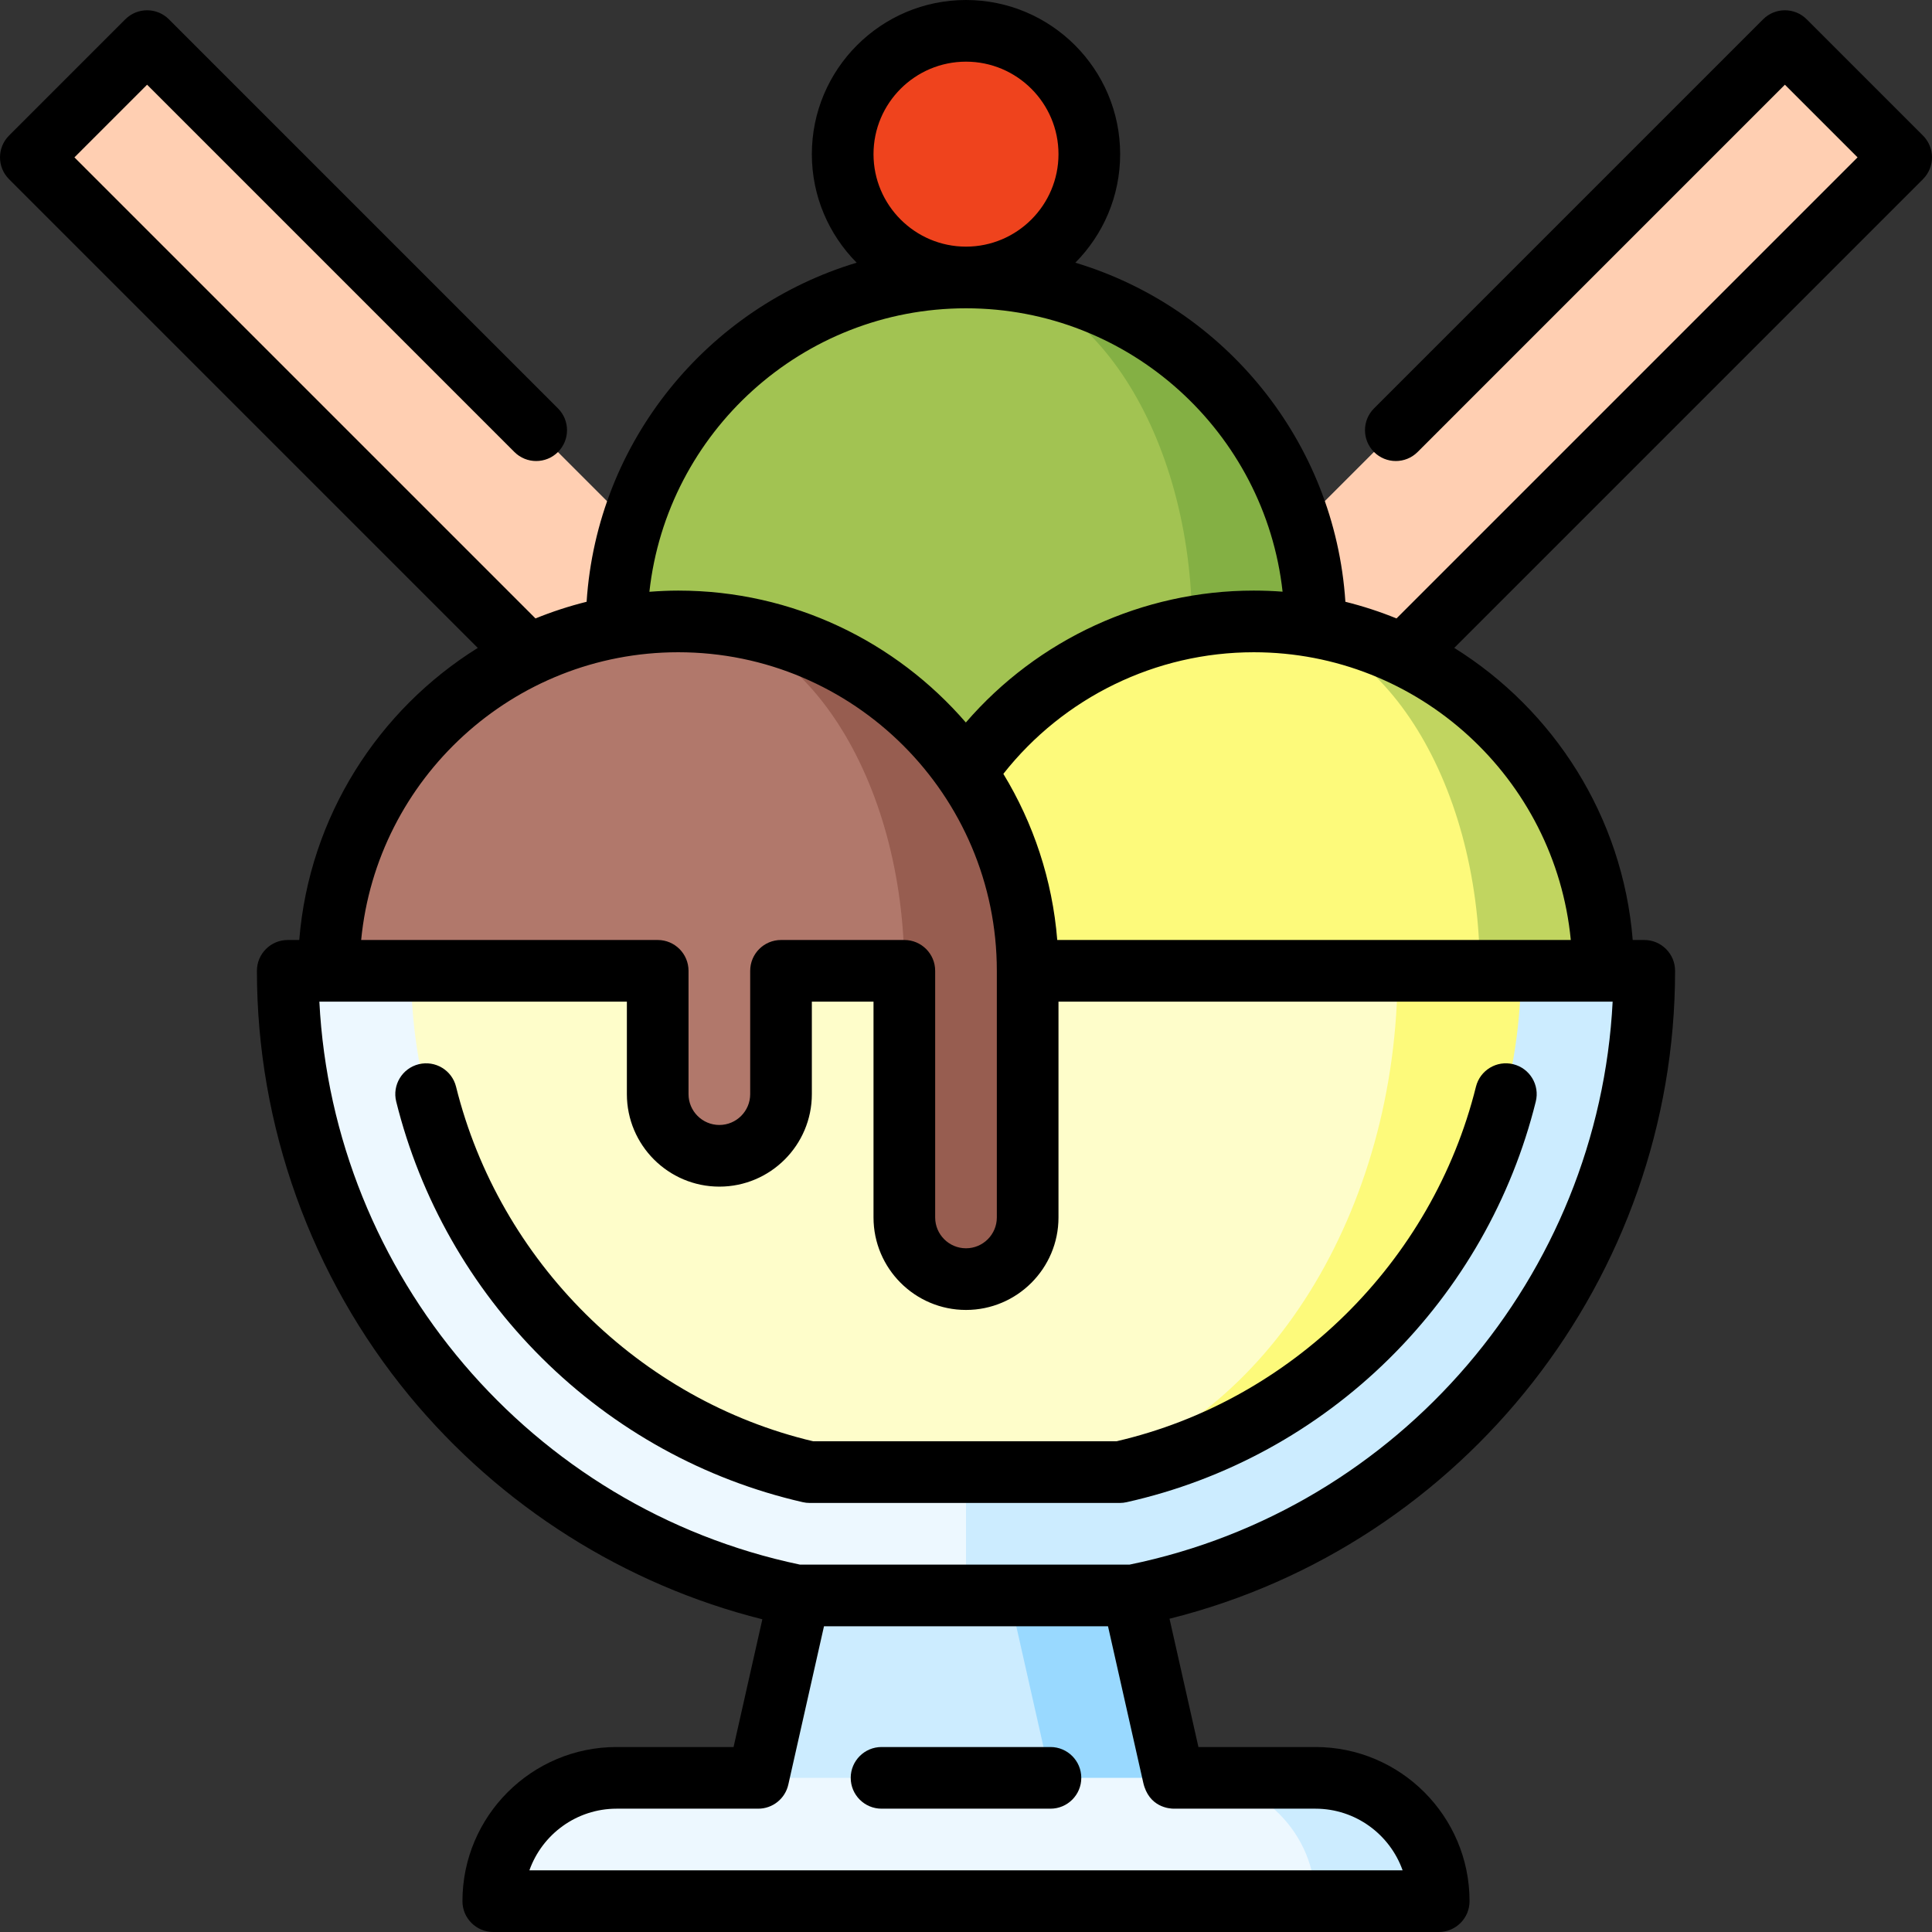 <?xml version="1.0" encoding="iso-8859-1"?>
<!-- Generator: Adobe Illustrator 19.0.0, SVG Export Plug-In . SVG Version: 6.00 Build 0)  -->
<svg xmlns="http://www.w3.org/2000/svg" xmlns:xlink="http://www.w3.org/1999/xlink" version="1.1" id="Capa_1" x="0px" y="0px" viewBox="0 0 470 470" style="enable-background:new 0 0 470 470;" xml:space="preserve" width="512" height="512">
<rect x="0" y="0" width="470" height="470" fill="#333333" stroke="none"/>
<g>
	
		<rect x="-19.028" y="102.329" transform="matrix(-0.707 -0.707 0.707 -0.707 118.061 293.561)" style="fill:#FFCFB2;" width="277.715" height="40"/>
	
		<rect x="211.314" y="102.329" transform="matrix(0.707 -0.707 0.707 0.707 16.063 283.438)" style="fill:#FFCFB2;" width="277.715" height="40"/>
	<path style="fill:#99D9FF;" d="M285.55,432.5l-50,10c-0.01,0,9.99-54.38,9.99-54.38h30C275.54,388.12,285.54,432.5,285.55,432.5z"/>
	<path style="fill:#CCECFF;" d="M255.55,432.5l-35.545,20l-35.545-20l10-44.38l25.545-20l25.535,20   C245.54,388.12,255.54,432.5,255.55,432.5z"/>
	<path style="fill:#CCECFF;" d="M320,432.5h-30l30,30h30C350,445.93,336.57,432.5,320,432.5z"/>
	<path style="fill:#EDF8FF;" d="M290,432.5H150c-16.57,0-30,13.43-30,30h200C320,445.93,306.57,432.5,290,432.5z"/>
	<path style="fill:#CCECFF;" d="M235,236.17h165c0,75.15-53.48,137.77-124.45,151.95H235l-40-75.975L235,236.17z"/>
	<path style="fill:#EDF8FF;" d="M235,236.17v151.95h-41.24C123.13,373.67,70,311.08,70,236.17H235z"/>
	<path style="fill:#FDFA7B;" d="M340,236.17l-75.9,121.95h8.32c56.71-12.66,97.58-63.5,97.58-121.95H340z"/>
	<path style="fill:#FEFDCA;" d="M100,236.17l135-30l105,30c0,58.45-31.79,109.29-75.9,121.95h-67.13   C140.61,345.22,100,294.39,100,236.17z"/>
	<path style="fill:#84B044;" d="M235,67.5v170c46.94,0,85-38.06,85-85S281.94,67.5,235,67.5z"/>
	<path style="fill:#A2C352;" d="M235,67.5c30.38,0,55,38.06,55,85s-24.62,85-55,85c-46.94,0-85-38.06-85-85S188.06,67.5,235,67.5z"/>
	<path style="fill:#C1D560;" d="M305,151.173l55,85h30C390,189.233,351.94,151.173,305,151.173z"/>
	<path style="fill:#FDFA7B;" d="M305,151.173c-46.94,0-85,38.06-85,85h140C360,189.233,335.38,151.173,305,151.173z"/>
	<path style="fill:#975D50;" d="M250,236.17v60c0,8.29-6.72,15-15,15s-15-6.71-15-15v-60l-55-85   C211.94,151.17,250,189.23,250,236.17z"/>
	<path style="fill:#B1786B;" d="M220,236.17h-30v30c0,8.29-6.72,15-15,15s-15-6.71-15-15v-30H80c0-46.94,38.06-85,85-85   C195.38,151.17,220,189.23,220,236.17z"/>
	<circle style="fill:#EF431D;" cx="235" cy="37.5" r="30"/>
	<path d="M368.143,258.896c-4.018-1.005-8.088,1.451-9.087,5.47c-10.595,42.648-44.884,76.424-87.481,86.26h-73.747   c-42.28-10.007-76.333-43.779-86.883-86.258c-0.998-4.021-5.064-6.468-9.087-5.472c-4.02,0.999-6.469,5.067-5.471,9.087   c5.858,23.585,18.11,45.155,35.432,62.377c17.563,17.462,39.512,29.591,63.473,35.076c0.549,0.126,1.111,0.189,1.674,0.189h75.449   c0.55,0,1.098-0.061,1.635-0.181c24.127-5.39,46.228-17.471,63.91-34.937c17.442-17.229,29.771-38.85,35.652-62.525   C374.612,263.962,372.163,259.894,368.143,258.896z"/>
	<path d="M255.546,425h-41.09c-4.142,0-7.5,3.357-7.5,7.5s3.358,7.5,7.5,7.5h41.09c4.142,0,7.5-3.357,7.5-7.5   S259.688,425,255.546,425z"/>
	<path d="M467.803,32.981L439.519,4.696c-2.929-2.928-7.678-2.928-10.606,0l-94.654,94.654c-2.929,2.93-2.929,7.678,0,10.607   c2.929,2.928,7.678,2.928,10.606,0l89.351-89.352l17.678,17.678L339.732,150.446c-4.014-1.632-8.168-2.99-12.438-4.051   c-2.559-39.074-29.485-71.6-65.694-82.491C268.333,57.122,272.5,47.789,272.5,37.5C272.5,16.822,255.678,0,235,0   s-37.5,16.822-37.5,37.5c0,10.289,4.168,19.622,10.901,26.404c-36.209,10.891-63.135,43.417-65.694,82.491   c-4.27,1.061-8.422,2.42-12.436,4.053L18.107,38.284l17.678-17.678l89.352,89.353c2.929,2.928,7.678,2.928,10.606,0   c2.929-2.93,2.929-7.678,0-10.607L41.088,4.696c-2.929-2.928-7.678-2.928-10.606,0L2.197,32.981c-2.929,2.93-2.929,7.678,0,10.607   L116.229,157.62C92,172.718,75.218,198.694,72.801,228.673H70c-4.142,0-7.5,3.357-7.5,7.5c0,37.666,13.179,74.393,37.108,103.416   c22.127,26.836,52.406,45.95,85.852,54.336L178.457,425H150c-20.678,0-37.5,16.822-37.5,37.5c0,4.143,3.358,7.5,7.5,7.5h230   c4.142,0,7.5-3.357,7.5-7.5c0-20.678-16.822-37.5-37.5-37.5h-28.457c-1.81-8.033-5.064-22.472-7.033-31.209   c71.712-17.909,122.99-82.996,122.99-157.618c0-4.143-3.358-7.5-7.5-7.5h-2.805c-2.417-29.978-19.189-55.961-43.417-71.059   L467.803,43.588C470.733,40.658,470.733,35.91,467.803,32.981z M212.5,37.5c0-12.406,10.093-22.5,22.5-22.5s22.5,10.094,22.5,22.5   S247.407,60,235,60S212.5,49.906,212.5,37.5z M235,75c39.838,0,72.74,30.22,77.016,68.937c-2.316-0.175-4.656-0.264-7.016-0.264   c-27.045,0-52.557,11.842-70.037,32.089c-16.975-19.632-42.034-32.089-69.963-32.089c-2.364,0-4.7,0.115-7.02,0.29   C162.245,105.233,195.153,75,235,75z M165,158.673c42.734,0,77.5,34.767,77.5,77.5v60c0,4.136-3.364,7.5-7.5,7.5   s-7.5-3.364-7.5-7.5v-60c0-4.143-3.358-7.5-7.5-7.5h-30c-4.142,0-7.5,3.357-7.5,7.5v30c0,4.136-3.364,7.5-7.5,7.5   s-7.5-3.364-7.5-7.5v-30c0-4.143-3.358-7.5-7.5-7.5H87.86C91.645,189.445,124.797,158.673,165,158.673z M320,440   c9.778,0,18.12,6.27,21.215,15h-212.43c3.095-8.73,11.437-15,21.215-15h34.455c3.507,0,6.545-2.43,7.316-5.852l8.681-38.523h69.094   l8.57,38.026c1.362,6.043,6.427,6.349,7.429,6.349H320z M274.795,380.625h-80.192c-65.48-13.734-113.53-70.557-116.911-136.952   H152.5v22.5c0,12.406,10.093,22.5,22.5,22.5s22.5-10.094,22.5-22.5v-22.5h15v52.5c0,12.406,10.093,22.5,22.5,22.5   s22.5-10.094,22.5-22.5v-52.5h134.81C388.919,310.306,340.59,367.135,274.795,380.625z M382.131,228.673H257.199   c-1.185-14.705-5.832-28.446-13.112-40.417c14.658-18.609,37.079-29.583,60.914-29.583   C345.203,158.673,378.345,189.446,382.131,228.673z"/>
</g>















</svg>
